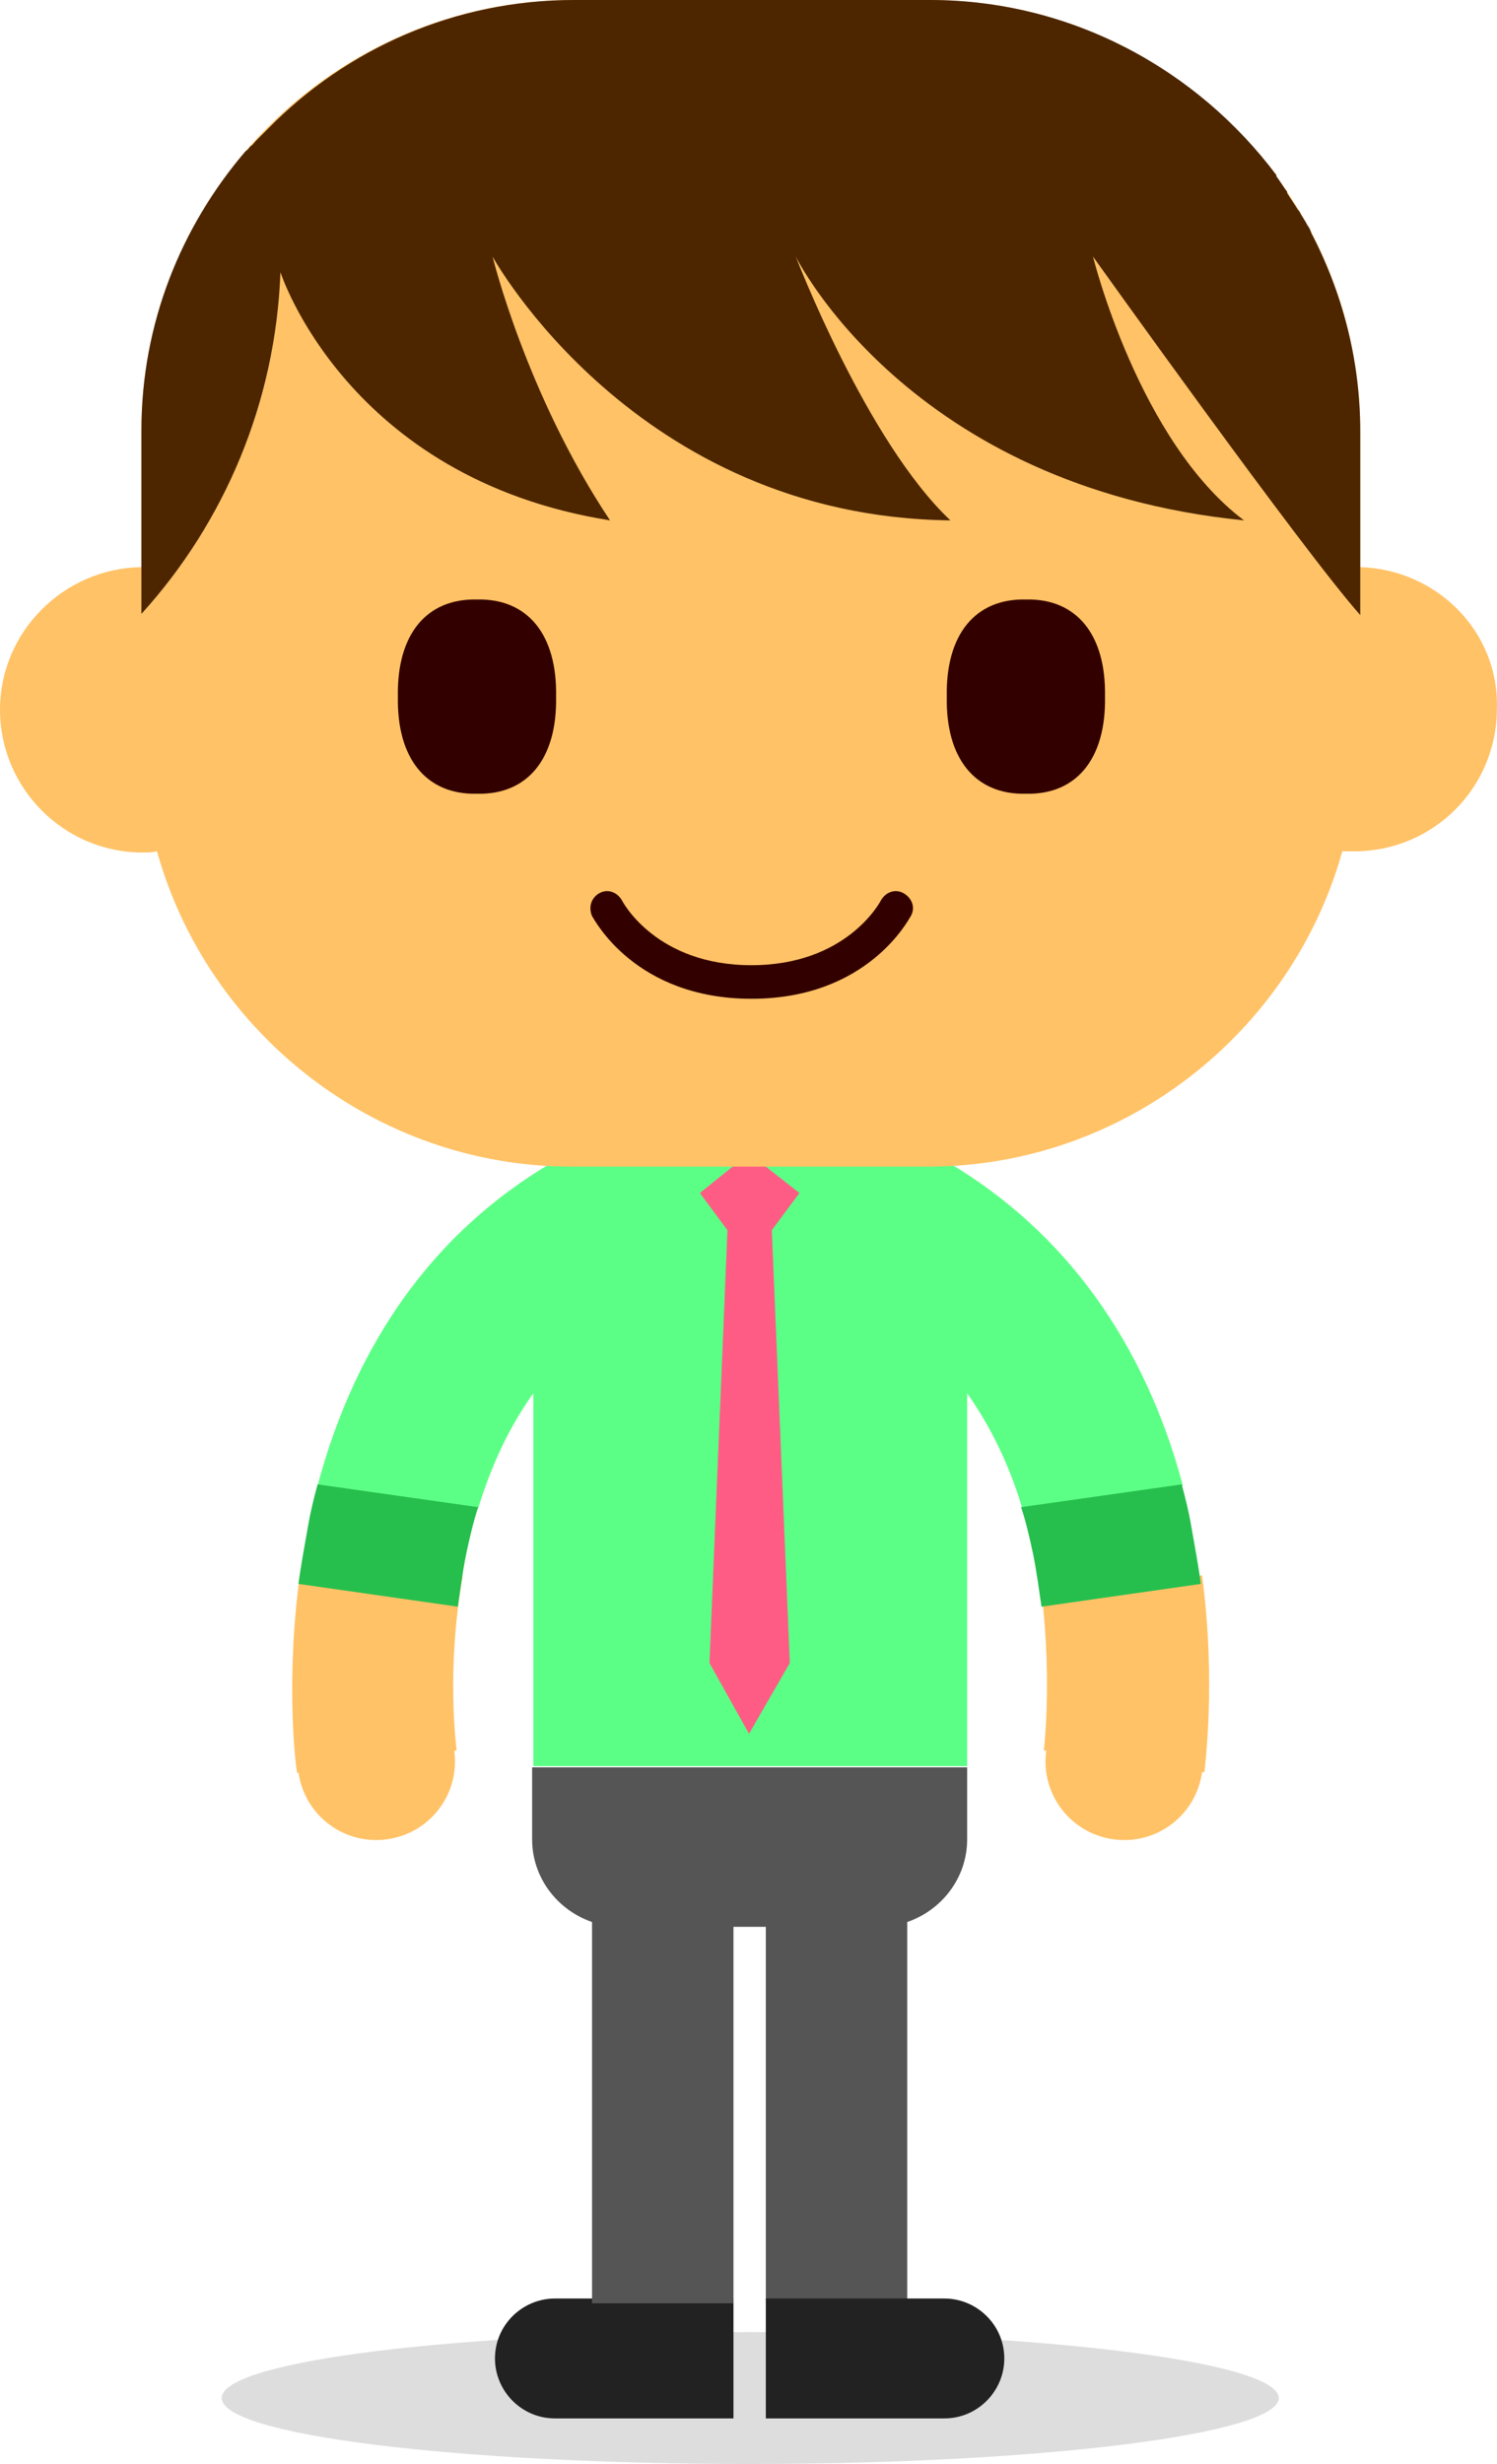 <?xml version="1.0" encoding="UTF-8"?>
<svg xmlns="http://www.w3.org/2000/svg" id="Layer_2" width="124.91" height="205.5" viewBox="0 0 124.91 205.5">
  <defs>
    <style>.cls-1{fill:#ffc266;}.cls-2{fill:#ff5c85;}.cls-3{fill:#300;}.cls-4{fill:#ddd;}.cls-5{fill:#222;}.cls-6{fill:#555;}.cls-7{fill:#4d2600;}.cls-8{fill:#5cff85;}.cls-9{fill:#26bf4d;}</style>
  </defs>
  <g id="Layer_3">
    <path class="cls-1" d="m87.1,146h.2c-.5,3.6,2,6.9,5.6,7.4s6.9-2,7.4-5.6h.2c0-.3,1-7.4-.2-16.4h-13.6c1.2,8,.4,14.5.4,14.6Z"></path>
    <path class="cls-1" d="m24.9,147.8c.5,3.6,3.8,6.1,7.4,5.6,3.6-.5,6.1-3.8,5.6-7.4h.2c0-.1-.9-6.6.5-14.5h-13.6c-1.2,9-.3,16.1-.2,16.4l.1-.1Z"></path>
    <path class="cls-4" d="m106.7,200c0,3-19.7,5.5-44.1,5.5s-44.1-2.4-44.1-5.5,19.7-5.5,44.1-5.5,44.1,2.5,44.1,5.5Z"></path>
    <path class="cls-5" d="m61.2,201.7h-14.9c-2.8,0-5-2.3-5-5h0c0-2.8,2.3-5,5-5h14.9v10Z"></path>
    <path class="cls-6" d="m44.4,147.4v6c0,3.2,2.1,5.9,5,6.9v31.8h11.8v-31.4h2.7v31.4h11.8v-31.8c2.9-1,5-3.7,5-6.9v-6h-36.3Z"></path>
    <path class="cls-5" d="m63.9,201.7h14.9c2.8,0,5-2.3,5-5h0c0-2.8-2.3-5-5-5h-14.9v10Z"></path>
    <path class="cls-8" d="m98.7,123.9c-3.2-12-9.9-21.2-19.5-26.9-1.2-1.5-3.1-2.5-5.2-2.5h-22.8c-2.1,0-4,1-5.2,2.5-9.7,5.7-16.3,14.9-19.5,26.9l13.4,1.9c1.1-3.6,2.6-6.8,4.6-9.6v31.1h36.2v-31.1c1.9,2.7,3.5,5.9,4.6,9.6l13.4-1.9Z"></path>
    <polygon class="cls-2" points="66.7 99.5 62.5 96.2 58.4 99.5 60.7 102.6 59.2 138.7 62.5 144.6 65.9 138.7 64.4 102.6 66.7 99.5"></polygon>
    <path class="cls-9" d="m26.5,123.8c-.3,1.1-.6,2.3-.8,3.5-.3,1.7-.6,3.3-.8,4.8l13.3,1.9c.2-1.4.4-2.9.7-4.4.3-1.4.6-2.7,1-3.9l-13.4-1.9Z"></path>
    <path class="cls-9" d="m98.6,123.8c.3,1.1.6,2.3.8,3.5.3,1.7.6,3.3.8,4.8l-13.3,1.9c-.2-1.4-.4-2.9-.7-4.4-.3-1.4-.6-2.7-1-3.9l13.4-1.9Z"></path>
    <path class="cls-1" d="m113.5,47.3v-11.3C113.5,16.2,97.3,0,77.5,0h-29.7C28,0,11.8,16.2,11.8,36v11.3c-6.5.1-11.8,5.4-11.8,11.9s5.3,11.9,11.9,11.9c.4,0,.8,0,1.2-.1,4.2,15.1,18.2,26.3,34.6,26.3h29.7c16.4,0,30.4-11.2,34.6-26.3h1c6.6,0,11.9-5.3,11.9-11.9.2-6.4-5-11.6-11.4-11.8Z"></path>
    <path class="cls-3" d="m46.4,58.1c.1,5.2-2.4,8.2-6.6,8.1-4.2.1-6.7-2.9-6.6-8.1-.1-5.2,2.4-8.2,6.6-8.1,4.2-.1,6.7,2.9,6.6,8.1Z"></path>
    <path class="cls-3" d="m92.2,58.1c.1,5.2-2.4,8.2-6.6,8.1-4.2.1-6.7-2.9-6.6-8.1-.1-5.2,2.4-8.2,6.6-8.1,4.2-.1,6.7,2.9,6.6,8.1Z"></path>
    <path class="cls-3" d="m62.7,83.3c-9.7,0-13.1-6.6-13.3-6.9-.3-.7-.1-1.5.6-1.9s1.5-.1,1.9.6c.1.2,2.9,5.4,10.8,5.4s10.7-5.2,10.8-5.4c.4-.7,1.2-1,1.9-.6.7.4,1,1.2.6,1.9-.2.3-3.6,6.9-13.3,6.9Z"></path>
    <path class="cls-7" d="m113.5,51.3v-15.3c0-6-1.5-11.6-4.1-16.6h0c0-.1-.1-.2-.1-.3-.1-.1-.1-.2-.2-.3-.2-.4-.5-.8-.7-1.2l-.1-.1c-.3-.5-.6-.9-.9-1.4v-.1c-.3-.4-.6-.9-.9-1.3v-.1C99.9,5.8,89.4,0,77.6,0h-29.7c-10,0-19,4.1-25.5,10.7h0q-.1.1-.2.2c-.3.3-.5.5-.8.8-.2.2-.3.4-.5.5-.1.1-.2.3-.4.4h0c-5.4,6.3-8.7,14.4-8.7,23.3v15.3c6.9-7.6,11.2-17.6,11.6-28.5,0,0,5.5,17.2,27.5,20.7-7-10.5-9.8-22-9.8-22,0,0,11.9,21.7,38.2,22-7-6.6-12.9-22-12.9-22,0,0,9.4,19.2,37.4,22-8.8-6.6-12.6-22-12.6-22,0,0,17.5,24.5,22.3,29.9Z"></path>
  </g>
</svg>
